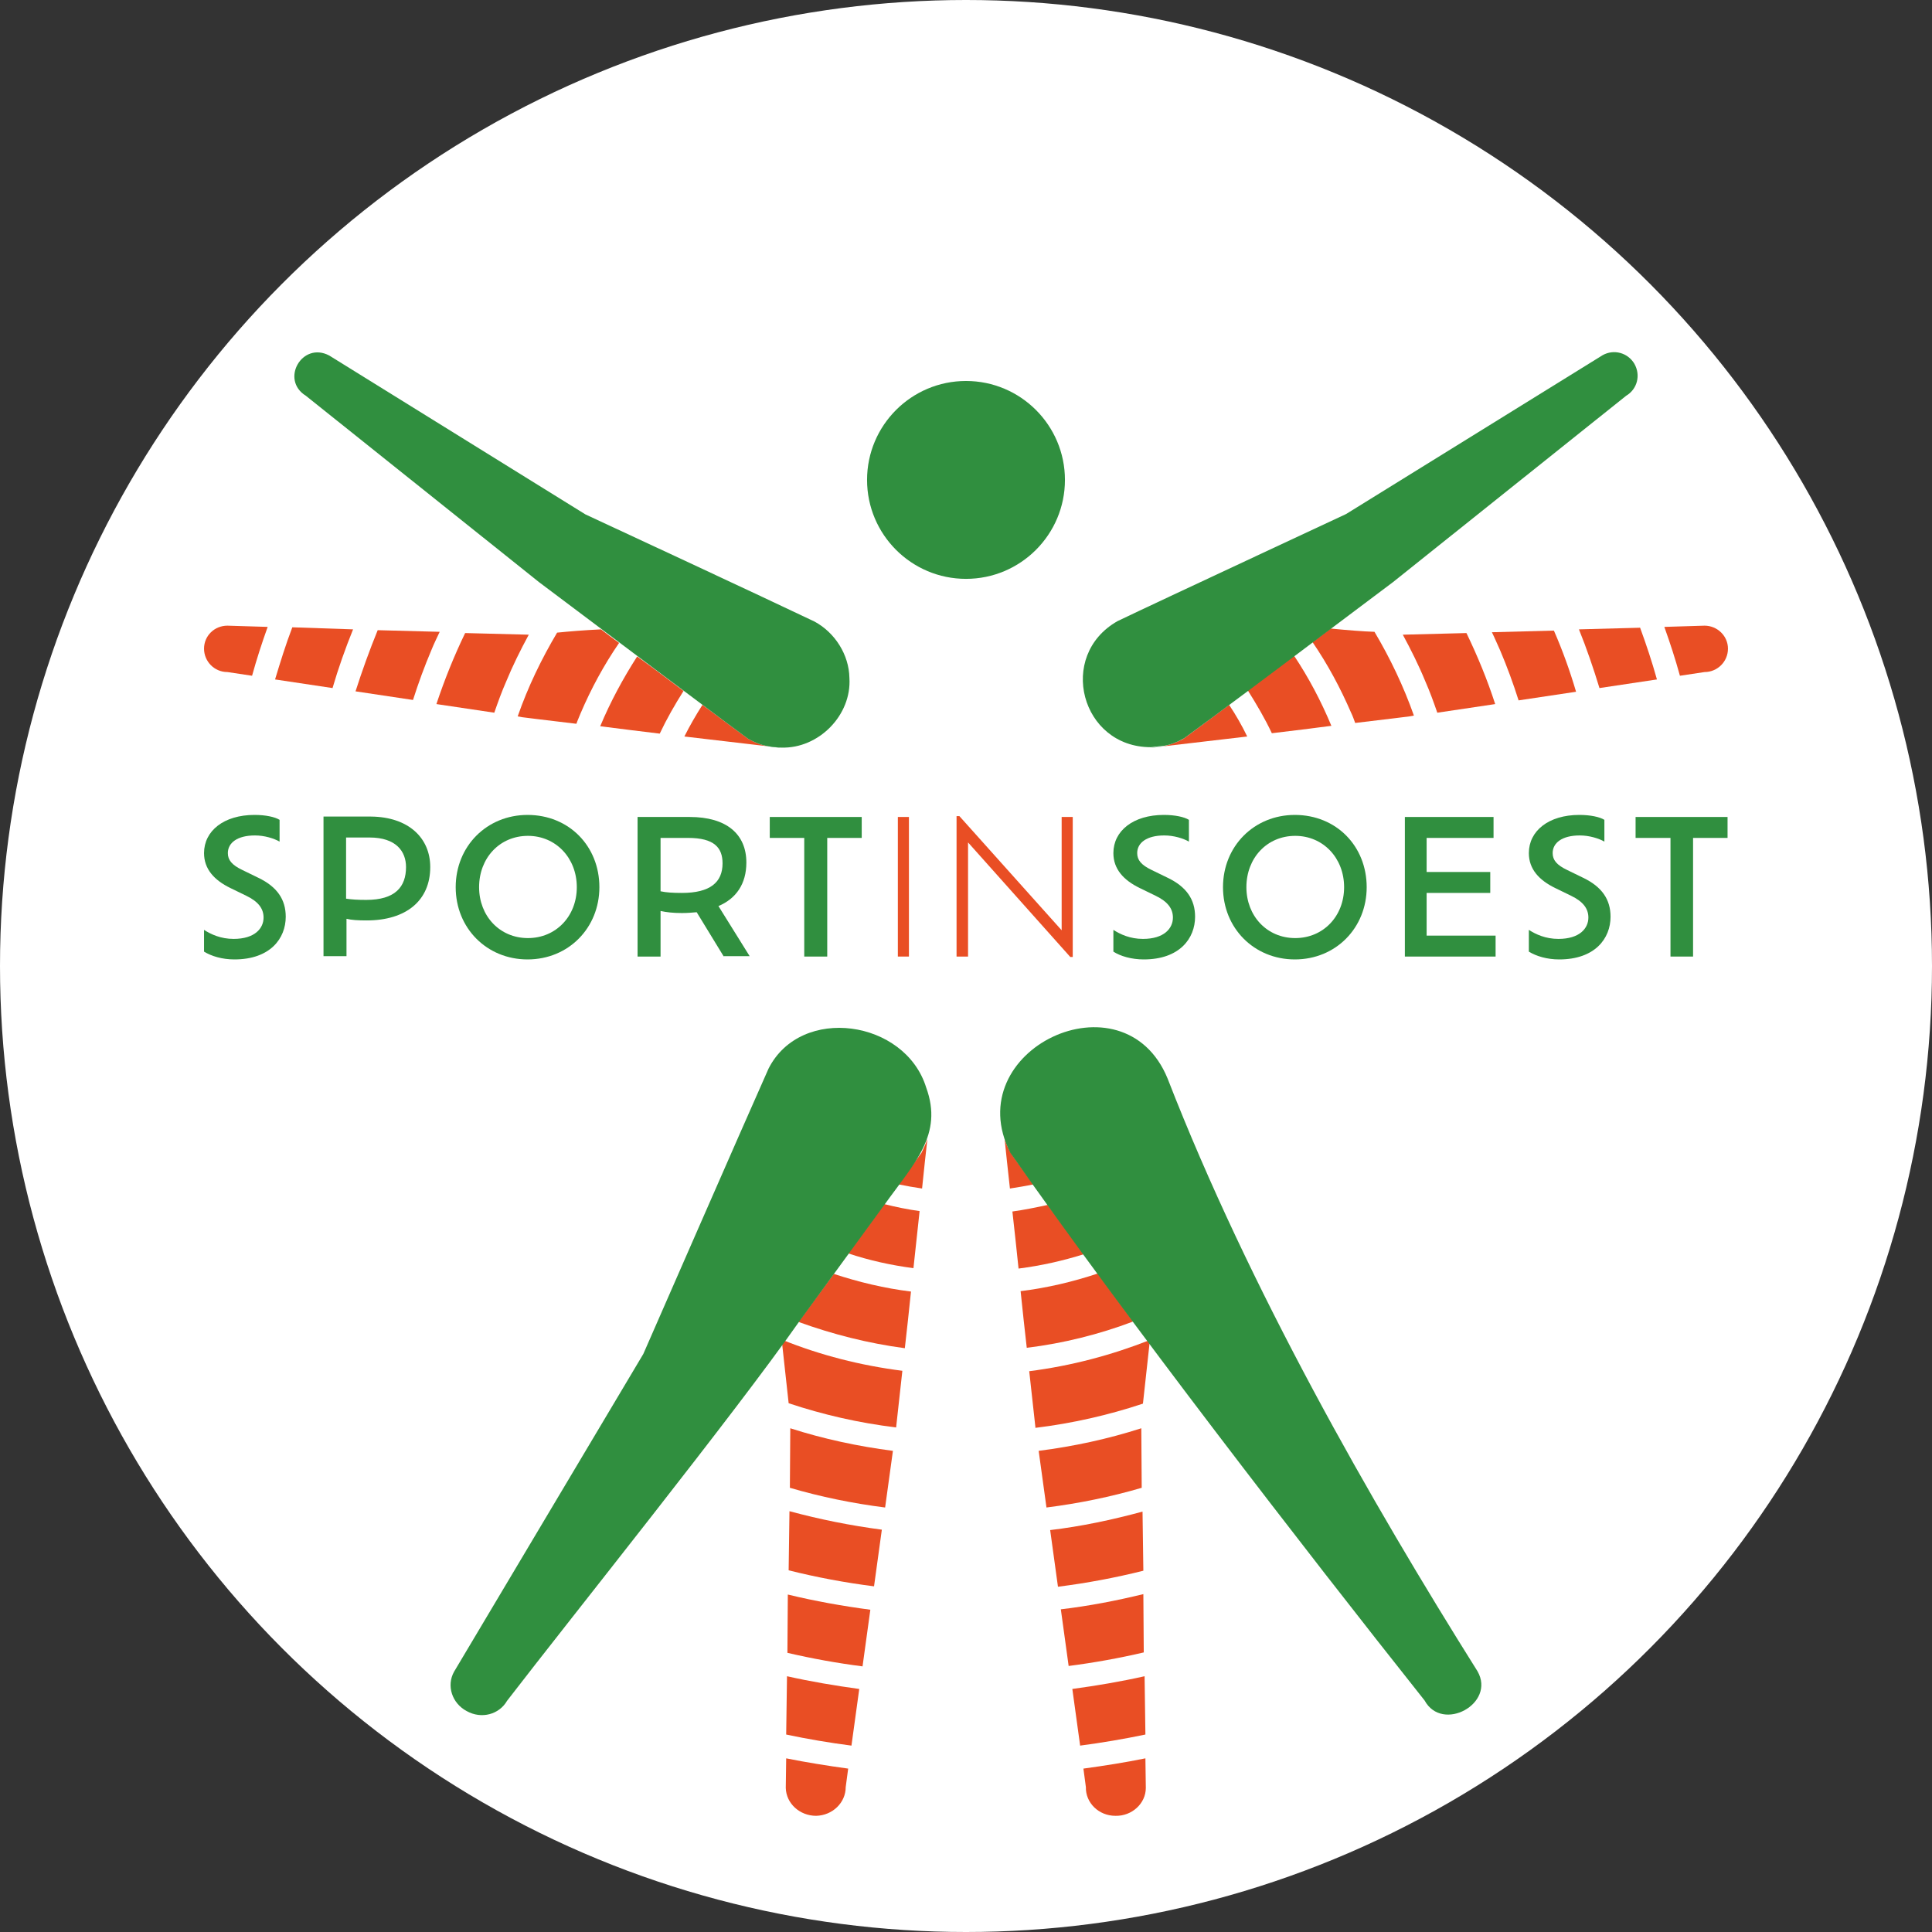 <?xml version="1.0" encoding="utf-8"?>
<!-- Generator: Adobe Illustrator 21.0.2, SVG Export Plug-In . SVG Version: 6.00 Build 0)  -->
<svg version="1.1" xmlns="http://www.w3.org/2000/svg" xmlns:xlink="http://www.w3.org/1999/xlink" x="0px" y="0px"
	 viewBox="0 0 470.6 470.6" style="enable-background:new 0 0 470.6 470.6;" xml:space="preserve">
<rect x="0" y="0" width="470.6" height="470.6" fill="#333333" stroke="none"/>
<style type="text/css">
	.st0{fill:#FFFFFF;}
	.st1{fill:#E94E24;}
	.st2{fill:#308F3F;}
</style>
<g id="witruimte_rond">
	<circle class="st0" cx="235.3" cy="235.3" r="235.3"/>
</g>
<g id="oranje_elementen">
	<g>
		<path class="st1" d="M192.1,341.8c8.4,2.8,17.1,4.8,26.2,5.9l0-0.2c0,0,0.6-5.5,1.5-13.6c-10.2-1.3-20-3.8-29.4-7.6
			C191.1,332.8,191.7,338.3,192.1,341.8"/>
		<path class="st1" d="M191.8,402.6c6,1.4,12.1,2.5,18.3,3.3l1.9-13.8c-6.8-0.9-13.5-2.1-20.1-3.7L191.8,402.6z"/>
		<path class="st1" d="M192.1,382.5c6.8,1.7,13.7,3,20.8,3.9l1.9-13.8c-7.6-1-15.1-2.5-22.5-4.5L192.1,382.5z"/>
		<path class="st1" d="M191.5,422.5c5.2,1.1,10.5,2,15.9,2.7l1.9-13.8c-5.9-0.8-11.8-1.8-17.6-3.1L191.5,422.5z"/>
		<path class="st1" d="M191.4,435.5c0.1,3.8,3.4,6.8,7.4,6.8c4-0.1,7.2-3.2,7.2-7l0.6-4.5c-5.1-0.7-10.1-1.5-15.1-2.5L191.4,435.5z"
			/>
		<path class="st1" d="M192.4,362.4c7.5,2.2,15.3,3.8,23.2,4.8l1.9-13.8c-8.5-1.1-16.9-2.9-25-5.5L192.4,362.4z"/>
		<path class="st1" d="M113.3,154.2c-2.7,5.6-5,11.3-7,17.3l14.1,2.1c0.9-2.6,1.8-5.1,2.9-7.6c1.6-3.9,3.5-7.7,5.5-11.4L113.3,154.2
			z"/>
		<path class="st1" d="M135.7,154.1c-3.8,6.4-7.1,13.2-9.6,20.4l1.1,0.2c0,0,5.5,0.7,13.2,1.6c0.3-0.9,0.7-1.7,1-2.5
			c2.6-6.1,5.7-11.8,9.4-17.2c-1.5-1.1-3-2.2-4.4-3.3C142.3,153.5,138.6,153.8,135.7,154.1"/>
		<path class="st1" d="M187.2,181.8c-1.7-0.3-3.3-0.9-4.9-1.8c-0.3-0.2-4.9-3.6-11.2-8.3c-1.6,2.5-3.1,5.1-4.4,7.7
			C175.2,180.4,183,181.3,187.2,181.8"/>
		<path class="st1" d="M146.2,176.9c4.6,0.6,9.6,1.2,14.5,1.8c1.7-3.6,3.7-7.1,5.8-10.4c-3.6-2.7-7.4-5.6-11.3-8.4
			C151.8,165.2,148.7,170.9,146.2,176.9"/>
		<path class="st1" d="M92,153.5c-2,4.9-3.8,9.9-5.4,14.9l14,2.1c1.3-4.1,2.8-8.2,4.5-12.2c0.6-1.5,1.3-2.9,2-4.4L92,153.5z"/>
		<path class="st1" d="M49.7,158c0,3.1,2.5,5.7,5.7,5.7l6,0.9c1.1-4,2.4-8,3.8-11.9l-9.8-0.3C52.2,152.4,49.7,154.9,49.7,158"/>
		<path class="st1" d="M67,165.5l14,2.1c1.4-4.8,3.1-9.6,5-14.3l-14.8-0.5C69.6,157,68.3,161.2,67,165.5"/>
		<path class="st1" d="M309.8,178.6c5-0.6,10-1.2,14.5-1.8c-2.5-6-5.5-11.7-9.1-17.1c-3.8,2.9-7.7,5.8-11.3,8.4
			C306.1,171.6,308.1,175,309.8,178.6"/>
		<path class="st1" d="M324.1,153.1c-1.4,1.1-2.9,2.2-4.4,3.3c3.7,5.4,6.8,11.2,9.4,17.2c0.4,0.8,0.7,1.7,1,2.5
			c7.7-0.9,13.2-1.6,13.2-1.6l1.1-0.2c-2.5-7.1-5.8-14-9.6-20.4C331.9,153.8,328.2,153.5,324.1,153.1"/>
		<path class="st1" d="M283.3,181.8c4.2-0.5,12-1.4,20.5-2.4c-1.3-2.7-2.8-5.3-4.4-7.7c-6.3,4.7-10.9,8.1-11.2,8.3
			C286.7,180.8,285,181.4,283.3,181.8"/>
		<path class="st1" d="M415.2,152.4l-9.8,0.3c1.4,3.9,2.7,7.9,3.8,11.9l6-0.9c3.1,0,5.7-2.5,5.7-5.7
			C420.9,154.9,418.3,152.4,415.2,152.4"/>
		<path class="st1" d="M341.7,154.6c2,3.7,3.9,7.5,5.5,11.4c1.1,2.5,2,5,2.9,7.6l14.1-2.1c-1.9-5.9-4.3-11.7-7-17.3L341.7,154.6z"/>
		<path class="st1" d="M363.4,154c0.7,1.4,1.3,2.9,2,4.4c1.7,4,3.2,8.1,4.5,12.2l14-2.1c-1.5-5.1-3.3-10.1-5.4-14.9L363.4,154z"/>
		<path class="st1" d="M384.6,153.3c1.9,4.7,3.5,9.4,5,14.3l14-2.1c-1.2-4.3-2.6-8.5-4.1-12.6L384.6,153.3z"/>
		<path class="st1" d="M252.2,347.6l0,0.2c9-1.1,17.8-3.1,26.2-5.9c0.4-3.5,1-9,1.7-15.5c-9.4,3.7-19.2,6.3-29.4,7.6
			C251.6,342,252.2,347.6,252.2,347.6"/>
		<path class="st1" d="M278.5,388.3c-6.6,1.6-13.3,2.9-20.1,3.7l1.9,13.8c6.2-0.8,12.3-1.9,18.3-3.3L278.5,388.3z"/>
		<path class="st1" d="M278.3,368.2c-7.4,2-14.9,3.6-22.5,4.5l1.9,13.8c7.1-0.9,14-2.2,20.8-3.9L278.3,368.2z"/>
		<path class="st1" d="M278.8,408.3c-5.8,1.3-11.7,2.3-17.6,3.1l1.9,13.8c5.3-0.7,10.6-1.6,15.9-2.7L278.8,408.3z"/>
		<path class="st1" d="M263.9,430.8l0.6,4.5c-0.1,3.8,3.1,7,7.2,7c4,0.1,7.4-3,7.4-6.8l-0.1-7.2C274.1,429.3,269,430.1,263.9,430.8"
			/>
		<path class="st1" d="M278,347.9c-8.1,2.6-16.4,4.4-25,5.5l1.9,13.8c7.9-1,15.7-2.6,23.2-4.8L278,347.9z"/>
		<path class="st1" d="M218.9,288.5c1.9,0.4,3.7,0.7,5.7,1c0.5-4.7,0.9-8.8,1.3-12.1c-0.4,1.2-0.9,2.3-1.5,3.5
			C224.2,281.1,222.1,284.1,218.9,288.5"/>
		<path class="st1" d="M222.5,308.9c0.5-4.7,1-9.4,1.5-13.9c-2.9-0.4-5.8-1-8.6-1.7c-2.6,3.6-5.6,7.7-8.8,12
			C211.7,307,217.1,308.2,222.5,308.9"/>
		<path class="st1" d="M220.4,328.4c0.5-4.3,1-9,1.5-13.8c-6.5-0.8-12.7-2.3-18.8-4.3c-2.9,3.9-5.8,7.9-8.6,11.7
			C202.8,325,211.4,327.2,220.4,328.4"/>
		<path class="st1" d="M250.4,256.4c0,0,0.1-0.1,0.1-0.1C250.5,256.3,250.4,256.4,250.4,256.4"/>
		<path class="st1" d="M244.7,277.4c0.3,3.2,0.8,7.4,1.3,12.1c1.9-0.3,3.8-0.6,5.7-1c-3.2-4.4-5.3-7.3-5.4-7.6
			C245.5,279.7,245.1,278.6,244.7,277.4"/>
		<path class="st1" d="M246.6,295.1c0.5,4.4,1,9.1,1.5,13.9c5.5-0.7,10.8-1.9,15.9-3.5c-3.1-4.3-6.1-8.4-8.8-12
			C252.4,294.1,249.5,294.7,246.6,295.1"/>
		<path class="st1" d="M248.6,314.5c0.5,4.8,1,9.5,1.5,13.8c9-1.1,17.7-3.3,25.9-6.4c-2.8-3.8-5.7-7.8-8.6-11.7
			C261.4,312.2,255.1,313.7,248.6,314.5"/>
		<rect x="218.7" y="199" class="st1" width="2.7" height="34"/>
		<polygon class="st1" points="261.3,199 261.3,233.1 260.7,233.1 235.8,205.2 235.8,233 233,233 233,198.8 233.7,198.8 
			258.6,226.6 258.6,199 		"/>
	</g>
</g>
<g id="groene_elementen">
	<g>
		<path class="st2" d="M49.7,231.8v-5.3c1.7,1.1,4.1,2.2,7.2,2.2c5.2,0,7.3-2.6,7.3-5.2c0-2.2-1.3-3.9-4.2-5.3l-3.9-1.9
			c-3.9-1.9-6.4-4.6-6.4-8.5c0-5.4,4.8-9.3,12.3-9.3c2.7,0,5,0.5,6.1,1.2v5.3c-1.4-0.8-3.7-1.5-6-1.5c-4.3,0-6.6,1.8-6.6,4.3
			c0,1.7,1,2.9,3.5,4.1l3.9,1.9c4.6,2.2,6.7,5.3,6.7,9.5c0,5.3-3.8,10.4-12.5,10.4C54.1,233.7,51.5,232.9,49.7,231.8"/>
		<path class="st2" d="M104.8,211.2c0,8.1-5.8,13-15.5,13c-2.1,0-3.7-0.1-4.9-0.4v9.1h-5.6v-34h11.6
			C99.5,199,104.8,204.1,104.8,211.2 M98.9,211.2c0-3.8-2.4-7.2-8.9-7.2h-5.7v14.9c1.3,0.2,2.8,0.3,4.9,0.3
			C96.3,219.2,98.9,216,98.9,211.2"/>
		<path class="st2" d="M111,216.1c0-10,7.6-17.6,17.5-17.6c10.1,0,17.5,7.6,17.5,17.6c0,9.9-7.5,17.6-17.5,17.6
			C118.6,233.7,111,226.1,111,216.1 M140.5,216.1c0-7.1-5.1-12.5-11.9-12.5c-6.9,0-11.9,5.4-11.9,12.5c0,7,5,12.4,11.9,12.4
			C135.4,228.5,140.5,223.2,140.5,216.1"/>
		<path class="st2" d="M176.3,233l-6.6-10.8c-1.1,0.1-2.3,0.2-3.6,0.2c-2.2,0-3.8-0.2-5.2-0.5V233h-5.6v-34H168
			c9,0,13.8,4.2,13.8,11.1c0,5.2-2.5,8.8-6.8,10.6l7.6,12.2H176.3z M176,210.3c0-3.8-2-6.2-8.4-6.2h-6.7v13c1.4,0.3,3,0.4,5.2,0.4
			C173,217.5,176,214.9,176,210.3"/>
		<polygon class="st2" points="195.9,204.1 187.5,204.1 187.5,199 209.9,199 209.9,204.1 201.5,204.1 201.5,233 195.9,233 		"/>
		<path class="st2" d="M271.2,231.8v-5.3c1.7,1.1,4.1,2.2,7.2,2.2c5.2,0,7.3-2.6,7.3-5.2c0-2.2-1.3-3.9-4.2-5.3l-3.9-1.9
			c-3.9-1.9-6.4-4.6-6.4-8.5c0-5.4,4.8-9.3,12.3-9.3c2.7,0,5,0.5,6.1,1.2v5.3c-1.4-0.8-3.7-1.5-6-1.5c-4.3,0-6.6,1.8-6.6,4.3
			c0,1.7,1,2.9,3.5,4.1l3.9,1.9c4.6,2.2,6.7,5.3,6.7,9.5c0,5.3-3.8,10.4-12.5,10.4C275.6,233.7,272.9,232.9,271.2,231.8"/>
		<path class="st2" d="M297.9,216.1c0-10,7.6-17.6,17.5-17.6c10.1,0,17.5,7.6,17.5,17.6c0,9.9-7.5,17.6-17.5,17.6
			C305.5,233.7,297.9,226.1,297.9,216.1 M327.4,216.1c0-7.1-5.1-12.5-11.9-12.5c-6.9,0-11.9,5.4-11.9,12.5c0,7,5,12.4,11.9,12.4
			C322.3,228.5,327.4,223.2,327.4,216.1"/>
		<polygon class="st2" points="364.3,227.9 364.3,233 342.2,233 342.2,199 363.8,199 363.8,204.1 347.5,204.1 347.5,212.4 
			363,212.4 363,217.5 347.5,217.5 347.5,227.9 		"/>
		<path class="st2" d="M372.4,231.8v-5.3c1.7,1.1,4.1,2.2,7.2,2.2c5.2,0,7.3-2.6,7.3-5.2c0-2.2-1.3-3.9-4.2-5.3l-3.9-1.9
			c-3.9-1.9-6.4-4.6-6.4-8.5c0-5.4,4.8-9.3,12.3-9.3c2.7,0,5,0.5,6.1,1.2v5.3c-1.4-0.8-3.7-1.5-6-1.5c-4.3,0-6.6,1.8-6.6,4.3
			c0,1.7,1,2.9,3.5,4.1l3.9,1.9c4.6,2.2,6.7,5.3,6.7,9.5c0,5.3-3.8,10.4-12.5,10.4C376.8,233.7,374.2,232.9,372.4,231.8"/>
		<polygon class="st2" points="406.9,204.1 398.4,204.1 398.4,199 420.8,199 420.8,204.1 412.4,204.1 412.4,233 406.9,233 		"/>
		<path class="st2" d="M190.4,182.1c-0.4,0-1.5-0.2-3.1-0.3C188.3,182,189.3,182.1,190.4,182.1"/>
		<path class="st2" d="M283.3,181.8c-1.6,0.2-2.7,0.3-3.1,0.3C281.2,182.1,282.3,182,283.3,181.8"/>
		<path class="st2" d="M259.4,116.9c0,13.3-10.8,24.1-24.1,24.1c-13.3,0-24.1-10.8-24.1-24.1c0-13.3,10.8-24.1,24.1-24.1
			C248.6,92.8,259.4,103.6,259.4,116.9"/>
		<path class="st2" d="M220.1,256.4c0.3,0.2,0.5,0.5,0.8,0.8C220.7,256.9,220.4,256.7,220.1,256.4"/>
		<path class="st2" d="M225.6,264.9c-5.1-16.5-30.5-20.2-38.4-4.6c-6.2,13.9-30,68.4-30.5,69.5l-46.1,77.4c-1.9,3.4-0.5,7.7,3.1,9.6
			c3.6,2,7.9,0.8,9.8-2.5c15.7-20.4,55.4-69.9,71.1-92.3c6.6-9.1,14.4-19.7,20.8-28.5C222.7,283.3,229.8,276.4,225.6,264.9"/>
		<path class="st2" d="M249.6,257.2c0.3-0.3,0.5-0.5,0.8-0.8C250.1,256.7,249.9,256.9,249.6,257.2"/>
		<path class="st2" d="M359.9,407.1c-26-41.4-55.6-93.2-75.5-144.4c-10.7-26.1-51.1-7-38.3,18.1c27.9,39.9,71.6,96.5,100.9,133.4
			C351.3,422.1,364.4,415,359.9,407.1"/>
		<path class="st2" d="M206.9,165.1c-0.1-5.6-3.5-11-8.5-13.7c-10-4.8-55.1-25.8-55.8-26.1L80.2,86.6c-6.6-3.5-12,5.9-5.7,9.8
			l56.8,45.4c4.4,3.3,27.4,20.6,35.3,26.5c4.1,3.1,15.9,11.9,15.7,11.7c1.6,0.9,3.2,1.5,4.9,1.8c1.6,0.2,2.7,0.3,3.1,0.3
			C199.4,182.4,207.5,174.2,206.9,165.1"/>
		<path class="st2" d="M398.1,88.6c-1.6-2.7-5-3.6-7.7-2.1l-62.5,38.7c-1,0.5-45.5,21.2-55.7,26.1c-14.8,8.4-8.9,30.7,8.1,30.7
			c0.4,0,1.5-0.2,3.1-0.3c1.7-0.3,3.3-0.9,4.9-1.8c0,0,0.2-0.1,0.3-0.2c1.4-1,11.8-8.7,15.4-11.4c7.8-5.8,31-23.3,35.3-26.5
			l56.8-45.4C398.8,94.8,399.7,91.4,398.1,88.6"/>
	</g>
</g>
</svg>
